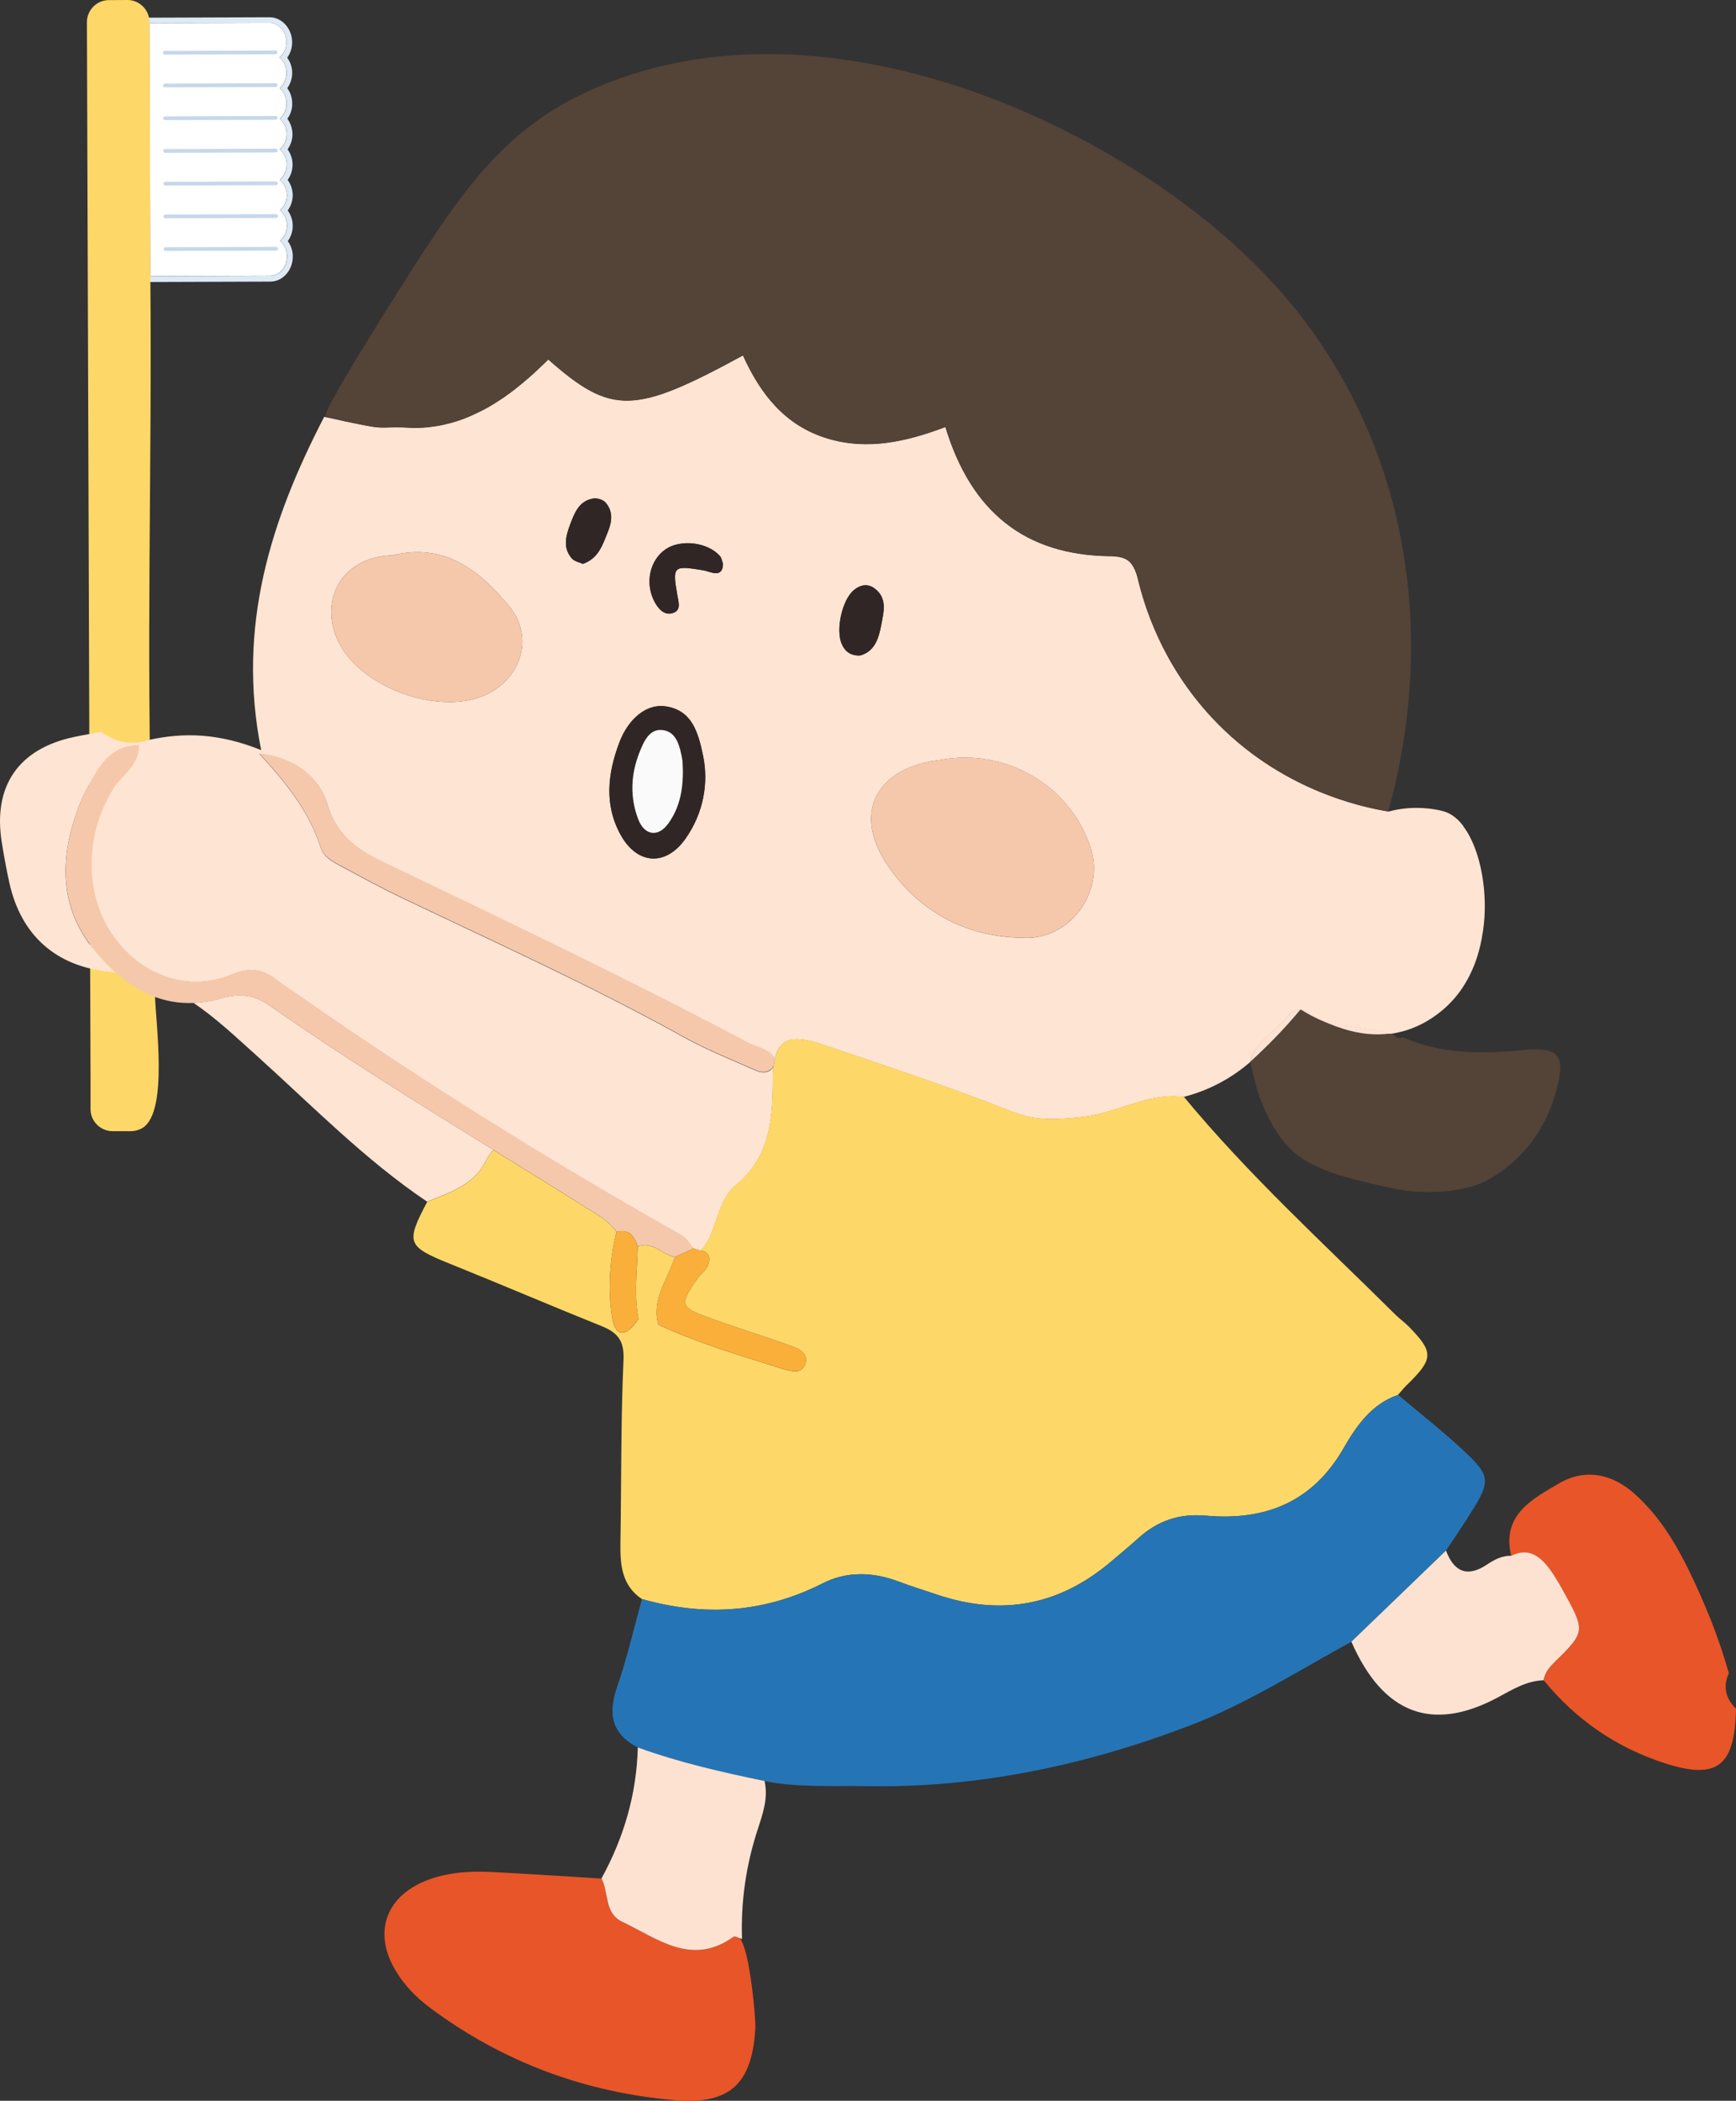 <?xml version="1.0" encoding="UTF-8"?><svg id="_イヤー_2" xmlns="http://www.w3.org/2000/svg" viewBox="0 0 296 358"><rect x="0" y="0" width="296" height="358" fill="#333333" stroke="none"/><defs><style>.cls-1{fill:#faaf3b;}.cls-2{fill:#fad76c;}.cls-3{fill:#f5c8ac;}.cls-4{fill:#f6d1ba;}.cls-5{fill:#fdd868;}.cls-6{fill:#fee4d2;}.cls-7{fill:#fff;}.cls-8{fill:#fee2d1;}.cls-9{fill:#fafafa;}.cls-10{fill:#fcd869;}.cls-11{fill:#e85528;}.cls-12{fill:#fde2d2;}.cls-13{fill:#312626;}.cls-14{fill:#dde9f4;}.cls-15{fill:#c5d8ea;}.cls-16{fill:#22527c;}.cls-17{fill:#544337;}.cls-18{fill:#2575b6;}</style></defs><g id="main"><g><g><g><path class="cls-7" d="M46.08,46.99l-20.45,.07-.15-43.09,20.45-.07c1.59,0,2.9,1.48,2.91,3.3,0,1.08-.47,1.99-1.2,2.61,.71,.6,1.21,1.52,1.2,2.6,0,1.08-.47,1.99-1.16,2.6,.7,.62,1.17,1.53,1.17,2.61,.03,1.07-.47,1.99-1.16,2.6,.7,.62,1.17,1.53,1.2,2.6,0,1.08-.48,2.02-1.2,2.61,.71,.6,1.21,1.52,1.2,2.6,0,1.08-.47,1.99-1.17,2.62,.71,.6,1.18,1.51,1.2,2.6,0,1.08-.49,1.98-1.18,2.59,.7,.62,1.2,1.54,1.19,2.62,0,1.08-.47,1.99-1.18,2.59,.7,.62,1.2,1.54,1.19,2.62,0,1.82-1.28,3.31-2.87,3.32Z"/><path class="cls-14" d="M47.06,4.16c1.04,.5,1.78,1.68,1.79,3.05,0,1.08-.47,1.99-1.19,2.61,.71,.6,1.21,1.52,1.2,2.6,0,1.08-.47,1.99-1.16,2.6,.7,.62,1.17,1.53,1.17,2.61,.03,1.07-.47,1.99-1.16,2.6,.7,.62,1.17,1.53,1.2,2.6,0,1.08-.48,2.02-1.2,2.61,.71,.6,1.21,1.52,1.2,2.6,0,1.08-.47,1.99-1.17,2.62,.71,.6,1.18,1.51,1.2,2.6,0,1.08-.49,1.98-1.18,2.59,.7,.62,1.2,1.54,1.19,2.62,0,1.08-.47,1.99-1.18,2.59,.7,.62,1.2,1.54,1.19,2.62,0,1.82-1.28,3.31-2.87,3.32l-20.45,.07-.15-43.09,20.45-.07c.4,0,.78,.09,1.12,.26m.42-.88h0c-.49-.24-1.01-.35-1.55-.35l-20.45,.07h-.98v.98l.15,43.09v.98h.98l20.45-.07c.96,0,1.87-.39,2.58-1.11,.81-.81,1.27-1.98,1.26-3.19,0-.93-.3-1.85-.85-2.61,.54-.73,.84-1.64,.84-2.6,0-.94-.3-1.86-.85-2.62,.55-.75,.84-1.64,.85-2.59-.02-.97-.32-1.88-.86-2.61,.54-.75,.83-1.65,.83-2.61,0-.95-.3-1.86-.85-2.6,.54-.74,.84-1.65,.84-2.61-.03-.97-.33-1.86-.87-2.6,.56-.77,.85-1.69,.82-2.63,0-.94-.29-1.83-.83-2.59,.53-.74,.82-1.65,.83-2.59,0-.95-.3-1.86-.85-2.6,.54-.74,.84-1.64,.84-2.61,0-1.71-.93-3.25-2.34-3.93h0Z"/></g><path class="cls-5" d="M26.43,169.61c-.14-8.7-.5-17.39-.52-26.09l.02-.05c-1.09-32.09,.03-64.31-.3-96.42l-.15-43.09v-.23C25.47,1.68,23.77-.01,21.72,0l-3.17,.02c-2.05,.01-3.73,1.68-3.73,3.76l.23,67.91c.07,19.93,.13,39.86,.2,59.79l-.02,.05,.16,38.49,.05,14.08v4.96c.02,2.05,1.7,3.71,3.78,3.71h3.13c.75-.02,1.44-.23,2.02-.6,4.37-2.84,2.13-18.12,2.06-22.53Z"/><path class="cls-15" d="M28.09,42.74c-.11-.05-.18-.16-.18-.29,0-.18,.14-.32,.32-.32l18.86-.06c.18,0,.32,.14,.32,.32,0,.18-.14,.32-.32,.32l-18.86,.06c-.05,0-.1-.01-.14-.03Z"/><path class="cls-15" d="M28.07,37.17c-.11-.05-.18-.16-.18-.29,0-.18,.14-.32,.32-.32l18.86-.06c.18,0,.32,.14,.32,.32,0,.18-.14,.32-.32,.32l-18.86,.06c-.05,0-.1-.01-.14-.03Z"/><path class="cls-15" d="M28.05,31.59c-.11-.05-.18-.16-.18-.29,0-.18,.14-.32,.32-.32l18.86-.06c.18,0,.32,.14,.32,.32,0,.18-.14,.32-.32,.32l-18.86,.06c-.05,0-.1-.01-.14-.03Z"/><path class="cls-15" d="M28.03,26.01c-.11-.05-.18-.16-.18-.29,0-.18,.14-.32,.32-.32l18.86-.06c.18,0,.32,.14,.32,.32,0,.18-.14,.32-.32,.32l-18.86,.06c-.05,0-.1-.01-.14-.03Z"/><path class="cls-15" d="M28.01,20.44c-.11-.05-.18-.16-.18-.29,0-.18,.14-.32,.32-.32l18.86-.06c.18,0,.32,.14,.32,.32,0,.18-.14,.32-.32,.32l-18.86,.06c-.05,0-.1-.01-.14-.03Z"/><path class="cls-15" d="M27.99,14.86c-.11-.05-.18-.16-.18-.29,0-.18,.14-.32,.32-.32l18.86-.06c.18,0,.32,.14,.32,.32,0,.18-.14,.32-.32,.32l-18.86,.06c-.05,0-.1-.01-.14-.03Z"/><path class="cls-15" d="M27.97,9.28c-.11-.05-.18-.16-.18-.29,0-.18,.14-.32,.32-.32l18.86-.06c.18,0,.32,.14,.32,.32,0,.18-.14,.32-.32,.32l-18.86,.06c-.05,0-.1-.01-.14-.03Z"/></g><path class="cls-17" d="M265.36,185.84c-1.11,4.11-3.12,7.94-6.1,10.98-1.5,1.55-3.21,2.87-5.04,3.97-3.38,2.05-8.19,2.47-12.13,2.32-2.74-.1-5.4-.73-8.07-1.37-3.91-.92-7.93-1.89-11.43-3.95-3.8-2.24-5.93-6.15-7.57-10.13-.88-2.13-1.25-4.47-1.86-6.71,1.33-1.2,2.7-2.52,4.09-3.94,1.67-1.71,3.16-3.37,4.5-4.99h.01s.01,0,.03,0c.94,.61,2.28,1.38,3.99,2.09,2.29,.95,6.39,2.67,11.27,2.02,.18,.05,.37,.11,.56,.17,.42,.55,.94,.75,1.62,.47,6.59,2.93,13.48,2.85,20.46,2.18,6.15-.57,7.31,.81,5.68,6.88Z"/><path class="cls-16" d="M221.74,172.02c-1.34,1.62-2.83,3.28-4.5,4.99-1.39,1.43-2.76,2.74-4.09,3.94,.88-3.54,4.21-5.07,6.27-7.65,.61-.77,1.44-1.35,2.32-1.28Z"/><path class="cls-16" d="M237.05,176.13c-4.88,.65-8.99-1.06-11.27-2.02-1.7-.71-3.04-1.48-3.99-2.09,.32,.01,.67,.14,1,.37,4.33,2.97,9.57,2.31,14.26,3.74Z"/><path class="cls-8" d="M222.79,172.39c-.33-.23-.68-.35-1-.37,.94,.61,2.28,1.38,3.99,2.09,2.29,.95,6.39,2.67,11.27,2.02-4.69-1.43-9.93-.77-14.26-3.74Zm-3.36,.91c-2.06,2.58-5.4,4.11-6.27,7.65,1.33-1.2,2.7-2.52,4.09-3.94,1.67-1.71,3.16-3.37,4.5-4.99-.89-.07-1.71,.51-2.32,1.28Zm-100.87,39.51s.08,.03,.13,.05c.23,.09,.49,.19,.77,.31,.04-.04,.07-.07,.09-.12-.31-.1-.64-.17-.99-.24Z"/><path class="cls-6" d="M84.15,195.97c-.2,.18-.39,.41-.57,.67l-.13,.18c-.23,.33-.45,.71-.67,1.14-2.01,4-6.13,5.27-9.94,6.83-10.71-7.2-19.68-16.45-29.22-25.02-3.48-3.12-6.84-6.31-10.64-8.87,1.55-.06,3.16-.32,4.85-.81,2.87-.83,5.46-.62,8.08,1.22,12.44,8.7,25.33,16.67,38.23,24.65Z"/><path class="cls-6" d="M249.52,140.79c-.89-1.2-1.96-2.06-3.15-2.46-1.01-.33-3.92-.95-7.32-.49-.94,.12-1.73,.31-2.29,.46t-.03,0c-4.72-.79-18.61-3.73-30.05-15.96-8.55-9.15-11.58-19.07-12.72-23.92-.28-.97-.59-1.68-.97-2.22-.04-.08-.1-.14-.17-.22-.06-.08-.13-.15-.2-.22-.07-.07-.16-.14-.26-.21-.05-.03-.1-.08-.17-.11-.07-.06-.14-.11-.19-.11-.07-.05-.15-.09-.23-.12-.6-.27-1.34-.39-2.32-.42-.06,0-.12,0-.16,0-14.51-.17-23.69-7.53-28.09-22.01-6.52,2.45-13.19,4.05-20.13,1.95-7.28-2.21-11.42-7.62-14.39-14.15-18.57,10.11-22.4,10.2-33.2,.69-.35,.36-.7,.71-1.06,1.04-.3,.29-.58,.56-.88,.83-.42,.4-.84,.78-1.27,1.15-.6,.53-1.2,1.04-1.81,1.52-.49,.41-1,.8-1.5,1.17-.74,.55-1.5,1.07-2.27,1.55-.38,.25-.77,.48-1.16,.71-.69,.41-1.4,.77-2.11,1.11-.25,.12-.52,.24-.79,.37-.25,.12-.52,.23-.78,.34-.59,.26-1.19,.47-1.79,.67-.21,.07-.41,.14-.62,.19-.08,.03-.15,.06-.23,.07-.32,.09-.64,.18-.96,.25-.42,.11-.82,.2-1.24,.28l-.1,.02c-.34,.06-.69,.12-1.03,.16-.61,.09-1.22,.16-1.84,.19-.22,.01-.45,.03-.68,.03-.3,.01-.61,.01-.93,.01-.2,0-.53-.03-.96-.05-.31,0-.61-.02-.92-.04-1.78-.04-2.46,.05-3.57,.03-.85-.03-1.48-.12-3.47-.51-1.6-.32-3.72-.76-6.23-1.33-9.08,17.52-14.96,35.74-10.75,56.8-7.16-2.89-13.2-3.07-19.3-1.7-2.9,.97-5.55,.36-7.98-1.41-1.53,.29-3.05,.54-4.58,.86-9.54,2.02-13.92,8.39-12.36,18.02,.37,2.3,.79,4.6,1.29,6.86,1.98,8.93,7.96,14.28,17.13,15.14,.32,.03,.64,.07,.96,.14-1.29-1.15-2.51-2.45-3.66-3.87-6-7.33-5.85-15.74-2.66-24.24,.73-1.94,1.72-3.79,2.77-5.57,1.6-2.7,3.56-5,7.55-5.03-.02,3.54-2.86,5-4.26,7.2-5.27,8.29-5.15,19.06,.57,26.22,4.81,6.04,12.26,8.6,19.44,5.68,3.2-1.31,5.31-1.01,7.73,.89,1.21,.97,2.55,1.79,3.84,2.69,21.04,14.69,42.83,28.23,65.2,40.84,.81,.46,1.34,1.41,1.96,2.16h.01c.13,.05,.25,.1,.38,.14h.02c.35,.08,.68,.15,.99,.25h.01c.27-.33,.52-.65,.73-1.01,.08-.1,.14-.2,.19-.31,.08-.1,.13-.21,.19-.33,.12-.21,.24-.44,.34-.67,.46-.97,.8-2.01,1.16-3.04,.1-.31,.22-.62,.33-.94,.09-.29,.2-.58,.32-.87,0-.03,.02-.05,.03-.06,.1-.24,.2-.49,.31-.73,.1-.24,.22-.48,.33-.7,.13-.23,.27-.44,.4-.67,.41-.66,.91-1.26,1.54-1.77,5.77-4.75,6.3-11.02,6.33-17.84,0-.92,.05-1.74,.13-2.47-.57,1.17-1.84,1.26-2.97,.78-4.25-1.87-8.59-3.61-12.64-5.87-15.6-8.64-31.86-15.97-47.92-23.65-3.5-1.67-6.9-3.54-10.32-5.37-1.36-.73-2.88-1.55-3.36-3.08-2.01-6.29-6.01-11.17-10.47-16.04,5.71,.66,10.09,3.67,11.6,8.71,1.64,5.5,5.46,7.85,9.95,9.99,20.72,9.94,41.46,19.83,61.77,30.58,.91,.49,1.95,.71,2.87,1.19,.7,.38,1.51,.9,1.66,1.64,.04-.25,.11-.49,.19-.7,.04-.12,.07-.25,.12-.36,.1-.3,.23-.57,.37-.8,.1-.16,.22-.32,.34-.46,.12-.14,.24-.26,.38-.38,.2-.17,.42-.31,.66-.42,.03-.02,.07-.03,.11-.05,1.38-.56,3.4-.27,6.26,.7,10.77,3.67,21.59,7.2,32.13,11.39,4.18,1.66,7.91,1.28,12.04,.84,5.85-.62,11.08-4.19,17.17-3.4,1.65-.43,3.75-1.13,6.01-2.32,2.25-1.18,4.01-2.5,5.29-3.61,.88-3.54,4.21-5.07,6.27-7.65,.61-.77,1.44-1.35,2.32-1.28h.01s.01,0,.03,0c.32,.01,.67,.14,1,.37,4.33,2.97,9.57,2.31,14.26,3.74,.38-.04,.77-.1,1.16-.19,4.16-.85,6.89-3.13,7.85-3.93,5.38-4.59,6.43-10.93,6.81-13.39,.95-6.26-.33-13.88-3.35-17.84Zm-167.21-22.17c-7.79,3.15-20.33-1.36-24.36-8.79-3.66-6.73-.37-14.85,8.96-15.19,8.88-2.22,14.97,2.62,19.96,8.76,4.37,5.37,1.84,12.62-4.56,15.22Zm14.93-29.29c.74-1.96,1.52-3.98,3.92-4.37,.65-.11,1.65,.19,2.07,.66,1.38,1.53,1.11,3.36,.39,5.09-.87,2.11-1.53,4.43-4.23,5.39-.59-.27-1.44-.41-1.89-.93-1.59-1.83-1-3.87-.27-5.84Zm19.64,53.6c-3.37,4.78-8.26,4.43-11.06-.66-2.84-5.14-2.19-10.5-.23-15.7,1.61-4.28,4.81-6.68,7.92-6.19,4.38,.68,5.5,4.13,6.41,8.6,.87,4.51,.06,9.55-3.04,13.95Zm5.22-45.24c-.74,0-1.47-.38-2.22-.5-5.07-.84-5.26-.74-4.39,4.23,.25,1.39,.68,2.67-.89,3.09-1.34,.37-2.35-.74-2.98-1.92-1.7-3.17-.85-7.12,1.87-8.98,2.57-1.75,7.12-1.23,9.24,1.12,.31,.33,.37,.9,.54,1.32,0,.87-.26,1.62-1.18,1.63Zm23.49,2.87c1.06-.87,2.29-1.16,3.46-.32,2.35,1.68,1.59,4.13,1.2,6.3-.41,2.23-1.11,4.49-3.58,5.17-1.65,.06-2.59-.69-3.14-1.94-1.08-2.43,.06-7.57,2.07-9.21Zm29.56,59.26c-9.98,.07-18.18-4.16-23.73-12.25-6.47-9.45-1.43-16.93,8.85-18.06,11.19-2.1,22.19,4.3,25.69,14.97,2.39,7.22-3.17,15.28-10.81,15.35Z"/><path class="cls-10" d="M118.16,212.66s.06,.06,.08,.1c.11,.02,.2,.04,.3,.05-.13-.05-.25-.1-.38-.15Zm13.81-31.61c-.02,.13-.04,.25-.07,.41,0,.06,0,.1-.01,.16,.06-.13,.11-.25,.16-.41,.07-.25,.07-.48,.03-.69-.04,.17-.08,.35-.1,.53Z"/><path class="cls-5" d="M239.91,235.98c-.55,.54-1.02,1.15-1.54,1.73-4.5,1.54-7.1,5.28-9.25,9.03-5.33,9.3-13.46,12.45-23.54,11.55-4.47-.4-8.13,.84-11.4,3.76-1.53,1.38-3.13,2.7-4.71,4.04-8.83,7.52-18.75,9.37-29.72,5.65-2.21-.75-4.44-1.42-6.62-2.25-4.34-1.63-8.78-1.74-12.84,.32-9.99,5.08-20.23,5.7-30.85,2.69-3.5-2.37-3.71-5.96-3.65-9.69,.17-10.35,.06-20.71,.52-31.04,.16-3.27-.98-4.66-3.68-5.76-8.65-3.48-17.24-7.15-25.9-10.64-7.32-2.96-7.59-3.55-3.89-10.56,3.81-1.56,7.92-2.83,9.94-6.83,.22-.43,.44-.81,.67-1.14l.13-.18c.18-.27,.37-.49,.57-.67,5.18,3.19,10.35,6.4,15.51,9.65,1.98,1.23,4.09,2.32,5.46,4.3-1.17,4.77-1.51,9.7-.76,14.46,.64,4.04,2.77,3.03,4.51,.36-.83-4.11-.23-8.22-.12-12.33,2.56-1,4.15,1.42,6.33,1.78-1.21,3.78-4.02,7.17-2.83,11.53,6.81,3.19,14.02,5.26,21.15,7.53,.48,.16,.99,.25,1.51,.36,1.17,.28,2.09-.16,2.43-1.26,.34-1.11-.3-2.05-1.29-2.51-1.42-.65-2.9-1.11-4.36-1.61-3.67-1.26-7.38-2.43-11.02-3.77-4.69-1.71-4.79-2.17-1.84-6.48,.57-.85,1.57-1.5,1.89-2.41,.59-1.59-.12-2.2-1.16-2.53,.27-.33,.52-.65,.73-1.01,.08-.1,.14-.2,.19-.31,.08-.1,.13-.21,.19-.33,.13-.23,.24-.45,.34-.67,.46-.97,.8-2.01,1.16-3.04,.1-.31,.22-.62,.33-.94,.09-.29,.2-.58,.32-.87,0-.03,.02-.05,.03-.06,.1-.24,.2-.49,.31-.73,.1-.24,.22-.48,.33-.7,.13-.23,.27-.44,.4-.67,.41-.66,.91-1.26,1.54-1.77,5.77-4.75,6.3-11.02,6.33-17.84,0-.92,.05-1.74,.13-2.47h0c.06-.14,.11-.27,.16-.42,.07-.25,.07-.48,.03-.69,.04-.25,.11-.49,.19-.7,.04-.12,.07-.25,.12-.36,.1-.3,.23-.57,.37-.8,.1-.16,.22-.32,.34-.46,.12-.14,.24-.26,.38-.38,.2-.17,.42-.31,.66-.42,.03-.02,.07-.03,.11-.05,1.38-.56,3.4-.27,6.26,.7,10.77,3.67,21.59,7.2,32.13,11.39,4.18,1.66,7.91,1.28,12.04,.84,5.85-.62,11.08-4.19,17.17-3.4,11.03,13.34,23.81,24.97,36.08,37.14,.73,.72,1.59,1.32,2.31,2.06,4.25,4.35,4.2,5.47-.33,9.9Z"/><path class="cls-17" d="M239.41,125.65c-.64,4.23-1.54,8.45-2.69,12.63-4.72-.79-18.61-3.73-30.05-15.96-8.55-9.15-11.58-19.07-12.72-23.92-.13-.63-.38-1.5-.97-2.22-.04-.08-.1-.14-.17-.22-.06-.08-.13-.15-.2-.22-.07-.07-.16-.14-.28-.24-.05-.03-.1-.07-.15-.09-.07-.06-.14-.11-.19-.11-.07-.07-.15-.1-.23-.12-.91-.45-1.86-.44-2.32-.42-.06,0-.12,0-.16,0-14.51-.17-23.69-7.53-28.09-22.01-6.52,2.45-13.19,4.05-20.13,1.95-7.28-2.21-11.42-7.62-14.39-14.15-18.57,10.11-22.4,10.2-33.2,.69-.35,.36-.7,.71-1.06,1.04-.3,.29-.58,.56-.88,.83-.42,.4-.84,.78-1.27,1.15-.6,.53-1.2,1.04-1.81,1.52-.49,.41-1,.8-1.5,1.17-.74,.55-1.5,1.07-2.27,1.55-.38,.25-.77,.48-1.16,.71-.69,.41-1.4,.77-2.11,1.11-.25,.12-.52,.24-.79,.37-.25,.12-.52,.23-.78,.34-.59,.26-1.19,.47-1.79,.67-.21,.07-.41,.14-.62,.19-.08,.03-.15,.06-.23,.07-.32,.09-.64,.18-.96,.25-.42,.11-.82,.2-1.24,.28l-.1,.02c-.34,.06-.69,.12-1.03,.16-.61,.09-1.22,.16-1.84,.19-.22,.01-.45,.03-.68,.03-.3,.01-.61,.01-.93,.01-.2,0-.53-.03-.96-.05-.27-.02-.57-.04-.92-.04-1.78-.04-2.46,.05-3.57,.03-.85-.03-1.48-.12-3.47-.51-2-.41-3.99-.79-5.94-1.38-1.04-.51,15.22-25.88,16.46-27.76,7.75-11.86,14.83-21.49,28.2-27.61,30.16-13.81,67.11-3.24,93.75,13.67,7.02,4.46,13.66,9.57,19.61,15.39,22.21,21.71,30.28,51.6,25.83,81.04Z"/><path class="cls-18" d="M251.19,257.13c-1.46,2.43-3.09,4.76-4.64,7.12-5.37,5.18-10.76,10.36-16.14,15.53-9,4.91-17.69,10.48-27.29,14.18-17.58,6.76-36.2,10.76-55.07,10.42-5.61-.1-12.18,.28-17.67-.86-7.31-1.51-14.59-3.17-21.61-5.72-4.55-2.32-5.13-5.79-3.53-10.38,1.69-4.89,2.83-9.95,4.23-14.92,10.62,3.01,20.86,2.39,30.85-2.69,4.07-2.06,8.51-1.95,12.84-.32,2.18,.83,4.41,1.5,6.62,2.25,10.97,3.72,20.89,1.87,29.72-5.65,1.58-1.34,3.18-2.66,4.71-4.04,3.27-2.91,6.93-4.15,11.4-3.76,10.08,.9,18.21-2.25,23.54-11.55,2.15-3.75,4.75-7.48,9.25-9.03,3.93,3.34,8.02,6.51,11.75,10.06,3.86,3.68,3.85,4.78,1.07,9.36Z"/><path class="cls-11" d="M128.2,338.53c.43,3.34,.63,6.48,.6,6.92-.5,9.57-4.22,13.28-13.86,12.44-15.3-1.33-29.31-6.54-41.69-15.79-2.29-1.71-4.29-3.77-5.78-6.25-3.8-6.31-1.86-12.43,4.94-15.26,3.66-1.52,7.58-1.76,11.49-1.57,6.22,.31,12.43,.74,18.64,1.12,1.3,2.39,.45,5.89,3.51,7.34,6.05,2.87,11.87,7.71,19.05,2.57,1.49-1.06,2.51,3.91,3.1,8.49Z"/><path class="cls-11" d="M296,291.2c-.19,9.81-3.19,12.17-12.17,9.27-8.24-2.66-15.13-7.41-20.62-14.13,.2-1.35,1.02-2.26,1.97-3.19,5.02-4.86,5.07-5.28,1.86-11.1-.87-1.58-1.72-3.19-2.79-4.62-1.63-2.19-3.6-3.77-6.57-2.28-1.71-7,3.63-9.7,8.13-12.35,4.39-2.58,9.02-1.71,12.92,1.79,4.12,3.69,6.97,8.34,9.34,13.23,2.7,5.58,5.03,11.33,6.71,17.33-1.04,2.31-.54,4.31,1.23,6.05Z"/><path class="cls-12" d="M265.18,283.15c-.96,.92-1.78,1.85-1.98,3.19-2.95,.1-5.34,1.6-7.84,2.94-11.2,5.99-19.57,2.77-24.94-9.51,5.37-5.17,10.76-10.34,16.13-15.53,1.36,3.63,3.63,4.62,6.97,2.4,1.27-.85,2.58-1.55,4.15-1.51,2.97-1.49,4.93,.09,6.57,2.27,1.07,1.44,1.92,3.04,2.8,4.63,3.2,5.83,3.15,6.25-1.86,11.1Z"/><path class="cls-12" d="M130.36,303.52c.66,2.89-.3,5.56-1.15,8.19-2,6.09-2.91,12.32-2.69,18.73-.48-.14-1.17-.57-1.43-.39-7.17,5.14-12.99,.3-19.04-2.57-3.05-1.46-2.21-4.96-3.5-7.35,3.82-6.96,6-14.37,6.2-22.34,7.03,2.55,14.31,4.21,21.61,5.72Z"/><path class="cls-3" d="M175.15,159.81c-9.98,.07-18.18-4.16-23.73-12.25-6.47-9.45-1.43-16.93,8.85-18.06,11.19-2.1,22.19,4.3,25.69,14.97,2.39,7.22-3.17,15.28-10.81,15.35Z"/><path class="cls-3" d="M82.31,118.62c-7.79,3.15-20.33-1.36-24.36-8.79-3.66-6.73-.37-14.85,8.96-15.19,8.88-2.22,14.97,2.62,19.96,8.76,4.37,5.37,1.84,12.62-4.56,15.22Z"/><path class="cls-13" d="M113.51,120.37c-3.1-.49-6.3,1.91-7.92,6.19-1.96,5.2-2.62,10.56,.23,15.7,2.8,5.09,7.7,5.44,11.06,.66,3.1-4.4,3.92-9.44,3.04-13.95-.91-4.47-2.04-7.93-6.41-8.6Zm2.86,9.29c.22,3.52-.03,7.36-2.4,10.65-1.74,2.44-4.09,2.09-5.16-.73-1.42-3.75-1.26-7.58,.2-11.29,.74-1.87,1.7-4.26,4.14-3.85,2.24,.38,2.79,2.75,3.22,5.22Z"/><path class="cls-13" d="M123.28,96.05c0,.87-.26,1.62-1.18,1.63-.74,0-1.47-.38-2.22-.5-5.07-.84-5.26-.74-4.39,4.23,.25,1.39,.68,2.67-.89,3.09-1.34,.37-2.35-.74-2.98-1.92-1.7-3.17-.85-7.12,1.87-8.98,2.57-1.75,7.12-1.23,9.24,1.12,.31,.33,.37,.9,.54,1.32Z"/><path class="cls-13" d="M150.25,106.53c-.41,2.23-1.11,4.49-3.58,5.17-1.65,.06-2.59-.69-3.14-1.94-1.08-2.43,.06-7.57,2.07-9.21,1.06-.87,2.29-1.16,3.46-.32,2.35,1.68,1.59,4.13,1.2,6.3Z"/><path class="cls-13" d="M103.62,90.7c-.87,2.11-1.53,4.43-4.23,5.39-.59-.27-1.44-.41-1.89-.93-1.59-1.83-1-3.87-.27-5.84,.74-1.96,1.52-3.98,3.92-4.37,.65-.11,1.65,.19,2.07,.66,1.38,1.53,1.11,3.36,.39,5.09Z"/><path class="cls-9" d="M116.37,129.66c.22,3.52-.03,7.36-2.4,10.65-1.74,2.44-4.09,2.09-5.16-.73-1.42-3.75-1.26-7.58,.2-11.29,.74-1.87,1.7-4.26,4.14-3.85,2.24,.38,2.79,2.75,3.22,5.22Z"/><path class="cls-3" d="M118.24,212.76c-1.05,.47-2.1,.96-3.16,1.44-2.18-.36-3.77-2.79-6.33-1.78-.57-1.74-1.46-3.06-3.62-2.49-1.38-1.98-3.49-3.07-5.46-4.3-5.16-3.25-10.33-6.46-15.51-9.65-12.9-7.98-25.79-15.96-38.23-24.65-2.63-1.84-5.21-2.05-8.08-1.22-1.7,.49-3.31,.75-4.85,.81-5.18,.22-9.54-1.86-13.3-5.23-1.29-1.15-2.51-2.45-3.66-3.87-6-7.33-5.85-15.74-2.66-24.24,.73-1.94,1.72-3.79,2.77-5.57,1.6-2.7,3.56-5,7.55-5.03-.02,3.54-2.86,5-4.26,7.2-5.27,8.29-5.15,19.06,.57,26.22,4.81,6.04,12.26,8.6,19.44,5.68,3.2-1.31,5.31-1.01,7.73,.89,1.21,.97,2.55,1.79,3.84,2.69,21.04,14.69,42.83,28.23,65.2,40.84,.81,.46,1.34,1.41,1.96,2.16h.01s.06,.06,.08,.1Z"/><path class="cls-3" d="M132.08,180.51c-.04,.17-.08,.35-.1,.53-.02,.13-.04,.25-.07,.41,0,.06,0,.1-.01,.16h0c-.57,1.18-1.84,1.28-2.97,.79-4.25-1.87-8.59-3.61-12.64-5.87-15.6-8.64-31.86-15.97-47.92-23.65-3.5-1.67-6.9-3.54-10.32-5.37-1.36-.73-2.88-1.55-3.36-3.08-2.01-6.29-6.01-11.17-10.47-16.04,5.71,.66,10.09,3.67,11.6,8.71,1.64,5.5,5.46,7.85,9.95,9.99,20.72,9.94,41.46,19.83,61.77,30.58,.91,.49,1.95,.71,2.87,1.19,.7,.38,1.51,.9,1.66,1.64Z"/><path class="cls-4" d="M132.08,180.51c.04,.21,.04,.44-.03,.69-.04,.15-.09,.28-.16,.41,0-.06,0-.1,.01-.16,.03-.15,.05-.27,.07-.41,.02-.18,.06-.36,.1-.53Z"/><path class="cls-1" d="M137.34,232.36c-.33,1.1-1.25,1.53-2.43,1.26-.51-.11-1.03-.2-1.51-.36-7.13-2.27-14.34-4.34-21.15-7.53-1.2-4.36,1.62-7.75,2.83-11.53,1.06-.48,2.12-.96,3.16-1.44,.11,.02,.2,.04,.3,.05h.02s.08,.04,.13,.06c.23,.09,.49,.2,.77,.31,.04-.04,.07-.07,.09-.12h.01c1.04,.33,1.75,.94,1.16,2.53-.32,.91-1.32,1.56-1.89,2.41-2.95,4.31-2.84,4.77,1.84,6.48,3.64,1.34,7.35,2.51,11.02,3.77,1.46,.5,2.94,.96,4.36,1.61,.99,.46,1.63,1.4,1.29,2.51Z"/><path class="cls-2" d="M119.55,213.05s-.06,.08-.09,.12c-.28-.12-.54-.22-.77-.31-.05-.02-.08-.03-.13-.05,.35,.07,.68,.13,.99,.24Z"/><path class="cls-1" d="M108.75,212.41c-.12,4.11-.71,8.23,.12,12.33-1.74,2.67-3.86,3.68-4.51-.36-.75-4.76-.41-9.69,.76-14.46,2.16-.57,3.05,.75,3.62,2.49Z"/></g></g></svg>